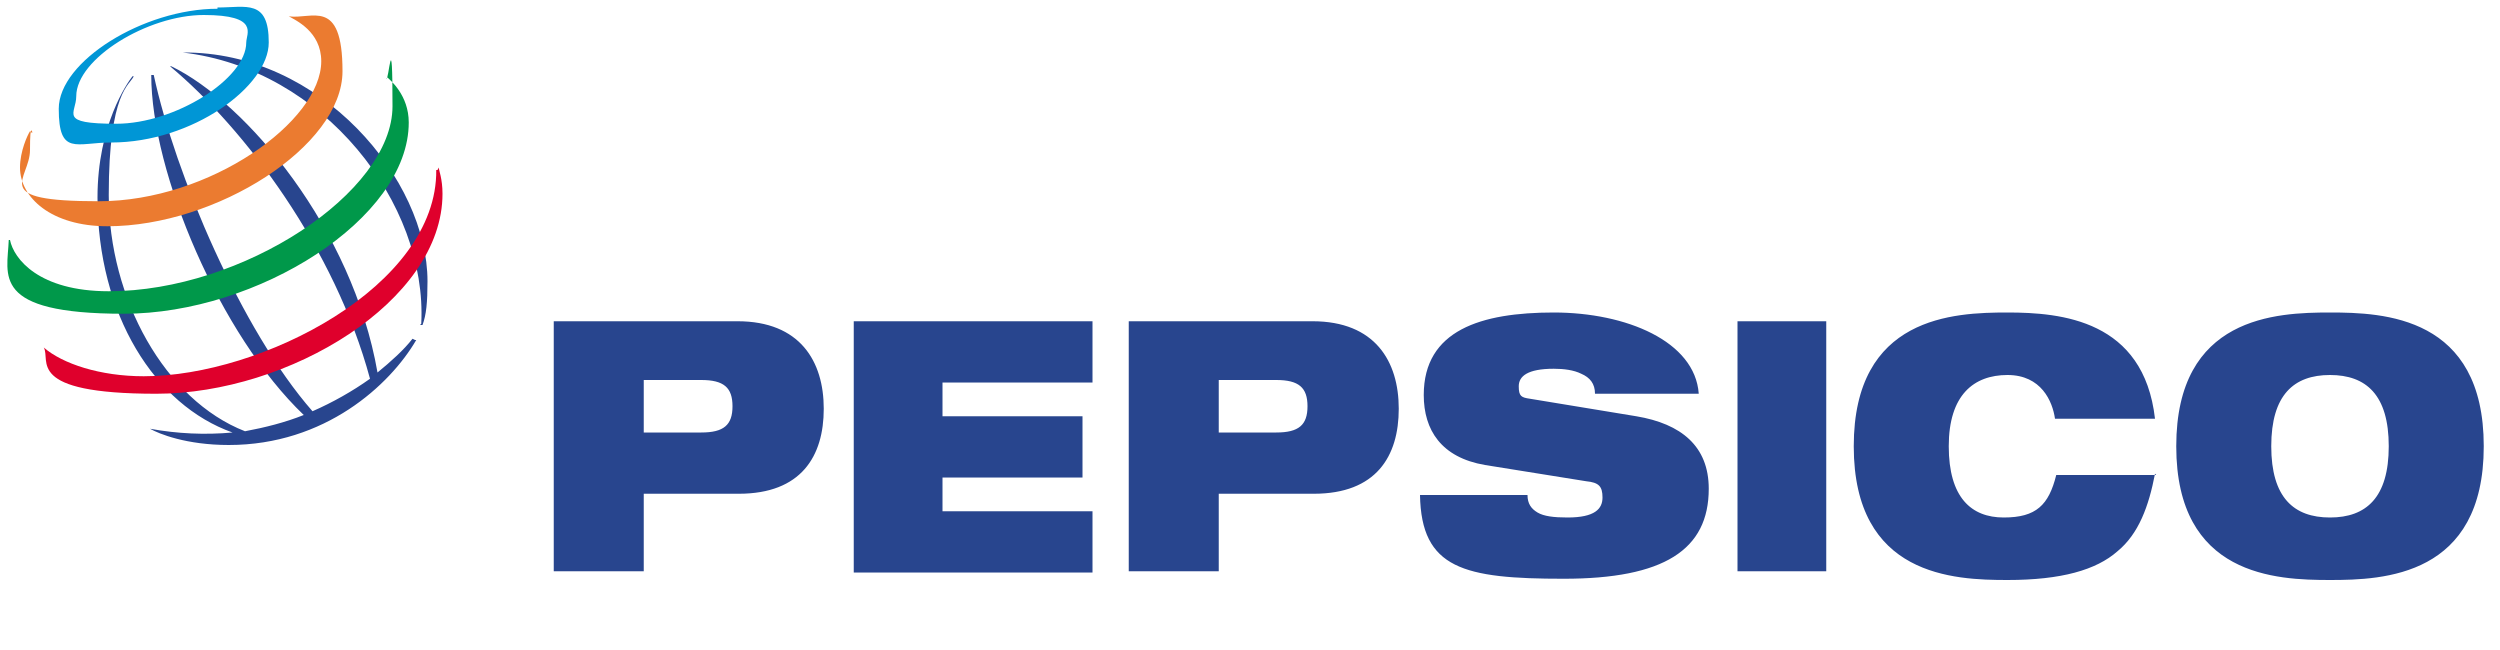 <?xml version="1.0" encoding="UTF-8"?>
<svg id="Capa_1" data-name="Capa 1" xmlns="http://www.w3.org/2000/svg" version="1.1" viewBox="0 0 200 52">
  <defs>
    <style>
      .cls-1 {
        fill: #0096d6;
      }

      .cls-1, .cls-2, .cls-3, .cls-4, .cls-5 {
        fill-rule: evenodd;
        stroke-width: 0px;
      }

      .cls-2 {
        fill: #28458e;
      }

      .cls-3 {
        fill: #00984a;
      }

      .cls-4 {
        fill: #df002c;
      }

      .cls-5 {
        fill: #eb7b30;
      }
    </style>
  </defs>
  <path class="cls-2" d="M51.5,30.4h4.6c1.8,0,2.5.6,2.5,2.1s-.7,2.1-2.5,2.1h-4.6v-4.2ZM44.4,45.7h7.1v-6.2h7.6c5,0,6.8-3,6.8-6.8s-1.9-7-6.9-7h-14.7v20ZM68.3,25.7h19.1v4.9h-12v2.7h11.2v4.9h-11.2v2.7h12v4.9h-19.1v-20ZM97.5,30.4h4.6c1.8,0,2.5.6,2.5,2.1s-.7,2.1-2.5,2.1h-4.6v-4.2ZM90.4,45.7h7.1v-6.2h7.6c5,0,6.8-3,6.8-6.8s-1.9-7-6.9-7h-14.7v20ZM118.8,37.2c-3.5-.6-4.9-2.8-4.9-5.6,0-5.2,4.6-6.6,10.4-6.6s11.3,2.3,11.6,6.5h-8.3c0-.8-.4-1.3-1.1-1.6-.6-.3-1.4-.4-2.2-.4-2.1,0-2.8.6-2.8,1.4s.2.9.9,1l8.5,1.4c3.6.6,5.8,2.4,5.8,5.8,0,4.9-3.6,7.2-11.6,7.2s-11.4-.8-11.5-6.7h8.6c0,.7.3,1.1.8,1.4.5.3,1.3.4,2.4.4,2.2,0,2.8-.7,2.8-1.6s-.3-1.2-1.3-1.3l-8.1-1.3ZM139,25.7h7.1v20h-7.1v-20ZM172.4,37.9c-.5,2.6-1.3,4.8-3,6.2-1.7,1.5-4.5,2.3-8.8,2.3s-12.3-.3-12.3-10.7,8-10.7,12.3-10.7,10.9.6,11.8,8.5h-8c-.2-1.4-1.1-3.5-3.8-3.5s-4.7,1.6-4.7,5.7,1.8,5.7,4.4,5.7,3.6-1,4.2-3.4h8,0ZM181.7,35.7c0-4.1,1.8-5.7,4.7-5.7s4.7,1.6,4.7,5.7-1.8,5.7-4.7,5.7c-2.9,0-4.7-1.6-4.7-5.7h0ZM174.1,35.7c0,10.4,8,10.7,12.3,10.7s12.3-.3,12.3-10.7-8-10.7-12.3-10.7-12.3.3-12.3,10.7h0ZM33.7,25.9c.5-9.6-7.8-20.4-19.1-21.7h0c11.1-.1,19.6,10.2,19.6,18.3,0,1.7-.1,2.7-.4,3.5h-.2ZM33,27.1c-.7.9-1.7,1.8-2.8,2.7-2-11.5-10.5-21.6-16.5-24.5h-.1c6,5,13.2,14.6,16,25-1.4,1-3,1.9-4.6,2.6-5.7-6.5-11-19-12.7-26.9h-.2c0,7.8,5.5,20.8,12.2,27.2-1.5.6-3.1,1-4.7,1.3-6.4-2.5-10.9-10.6-10.9-18.9s1.7-8.8,2-9.5h-.1c-.4.5-2.8,3.9-2.8,9.7,0,9.4,4.6,16.6,10.8,18.8-2.2.2-4.4.1-6.6-.3h0c.7.4,2.9,1.3,6.3,1.3,7.7,0,12.9-4.8,15-8.4h-.1Z"/>
  <path class="cls-1" d="M17.4.7C11.5.7,4.7,4.9,4.7,8.7s1.4,2.7,4.2,2.7c6.5,0,12.6-4.5,12.6-8s-1.8-2.8-4.1-2.8ZM19.7,3.4c0,2.9-5.7,6.5-10.4,6.5s-3.2-.8-3.2-2.2c0-3,5.7-6.5,10.2-6.5s3.4,1.5,3.4,2.2Z"/>
  <path class="cls-5" d="M2.4,10.5c-.2.3-.8,1.6-.8,2.9,0,2.4,2.5,4.7,7,4.7,8.7,0,18.8-6.4,18.8-12.4s-2.5-4.1-4.3-4.4h0c.5.3,2.6,1.2,2.6,3.6,0,4.8-8.9,11.2-17.8,11.2s-5.5-1.7-5.5-4.1.2-1.3.2-1.4h-.1Z"/>
  <path class="cls-3" d="M31,6.2c.2.2,1.7,1.4,1.7,3.6,0,7.7-12.1,15.3-22.8,15.3S.6,22,.7,19.2h.1c.3,1.5,2.3,4.1,7.9,4.1,10.7,0,22.7-7.9,22.7-14.8s-.3-1.9-.5-2.2h0Z"/>
  <path class="cls-4" d="M35.1,13.4c0,.2.3.9.3,2.1,0,8.6-12.3,16-22.9,16s-8.4-2.7-9-3.7h0c1.5,1.3,4.5,2.3,8,2.3,9.4,0,23.5-7.2,23.4-16.5h.1Z"/>
</svg>